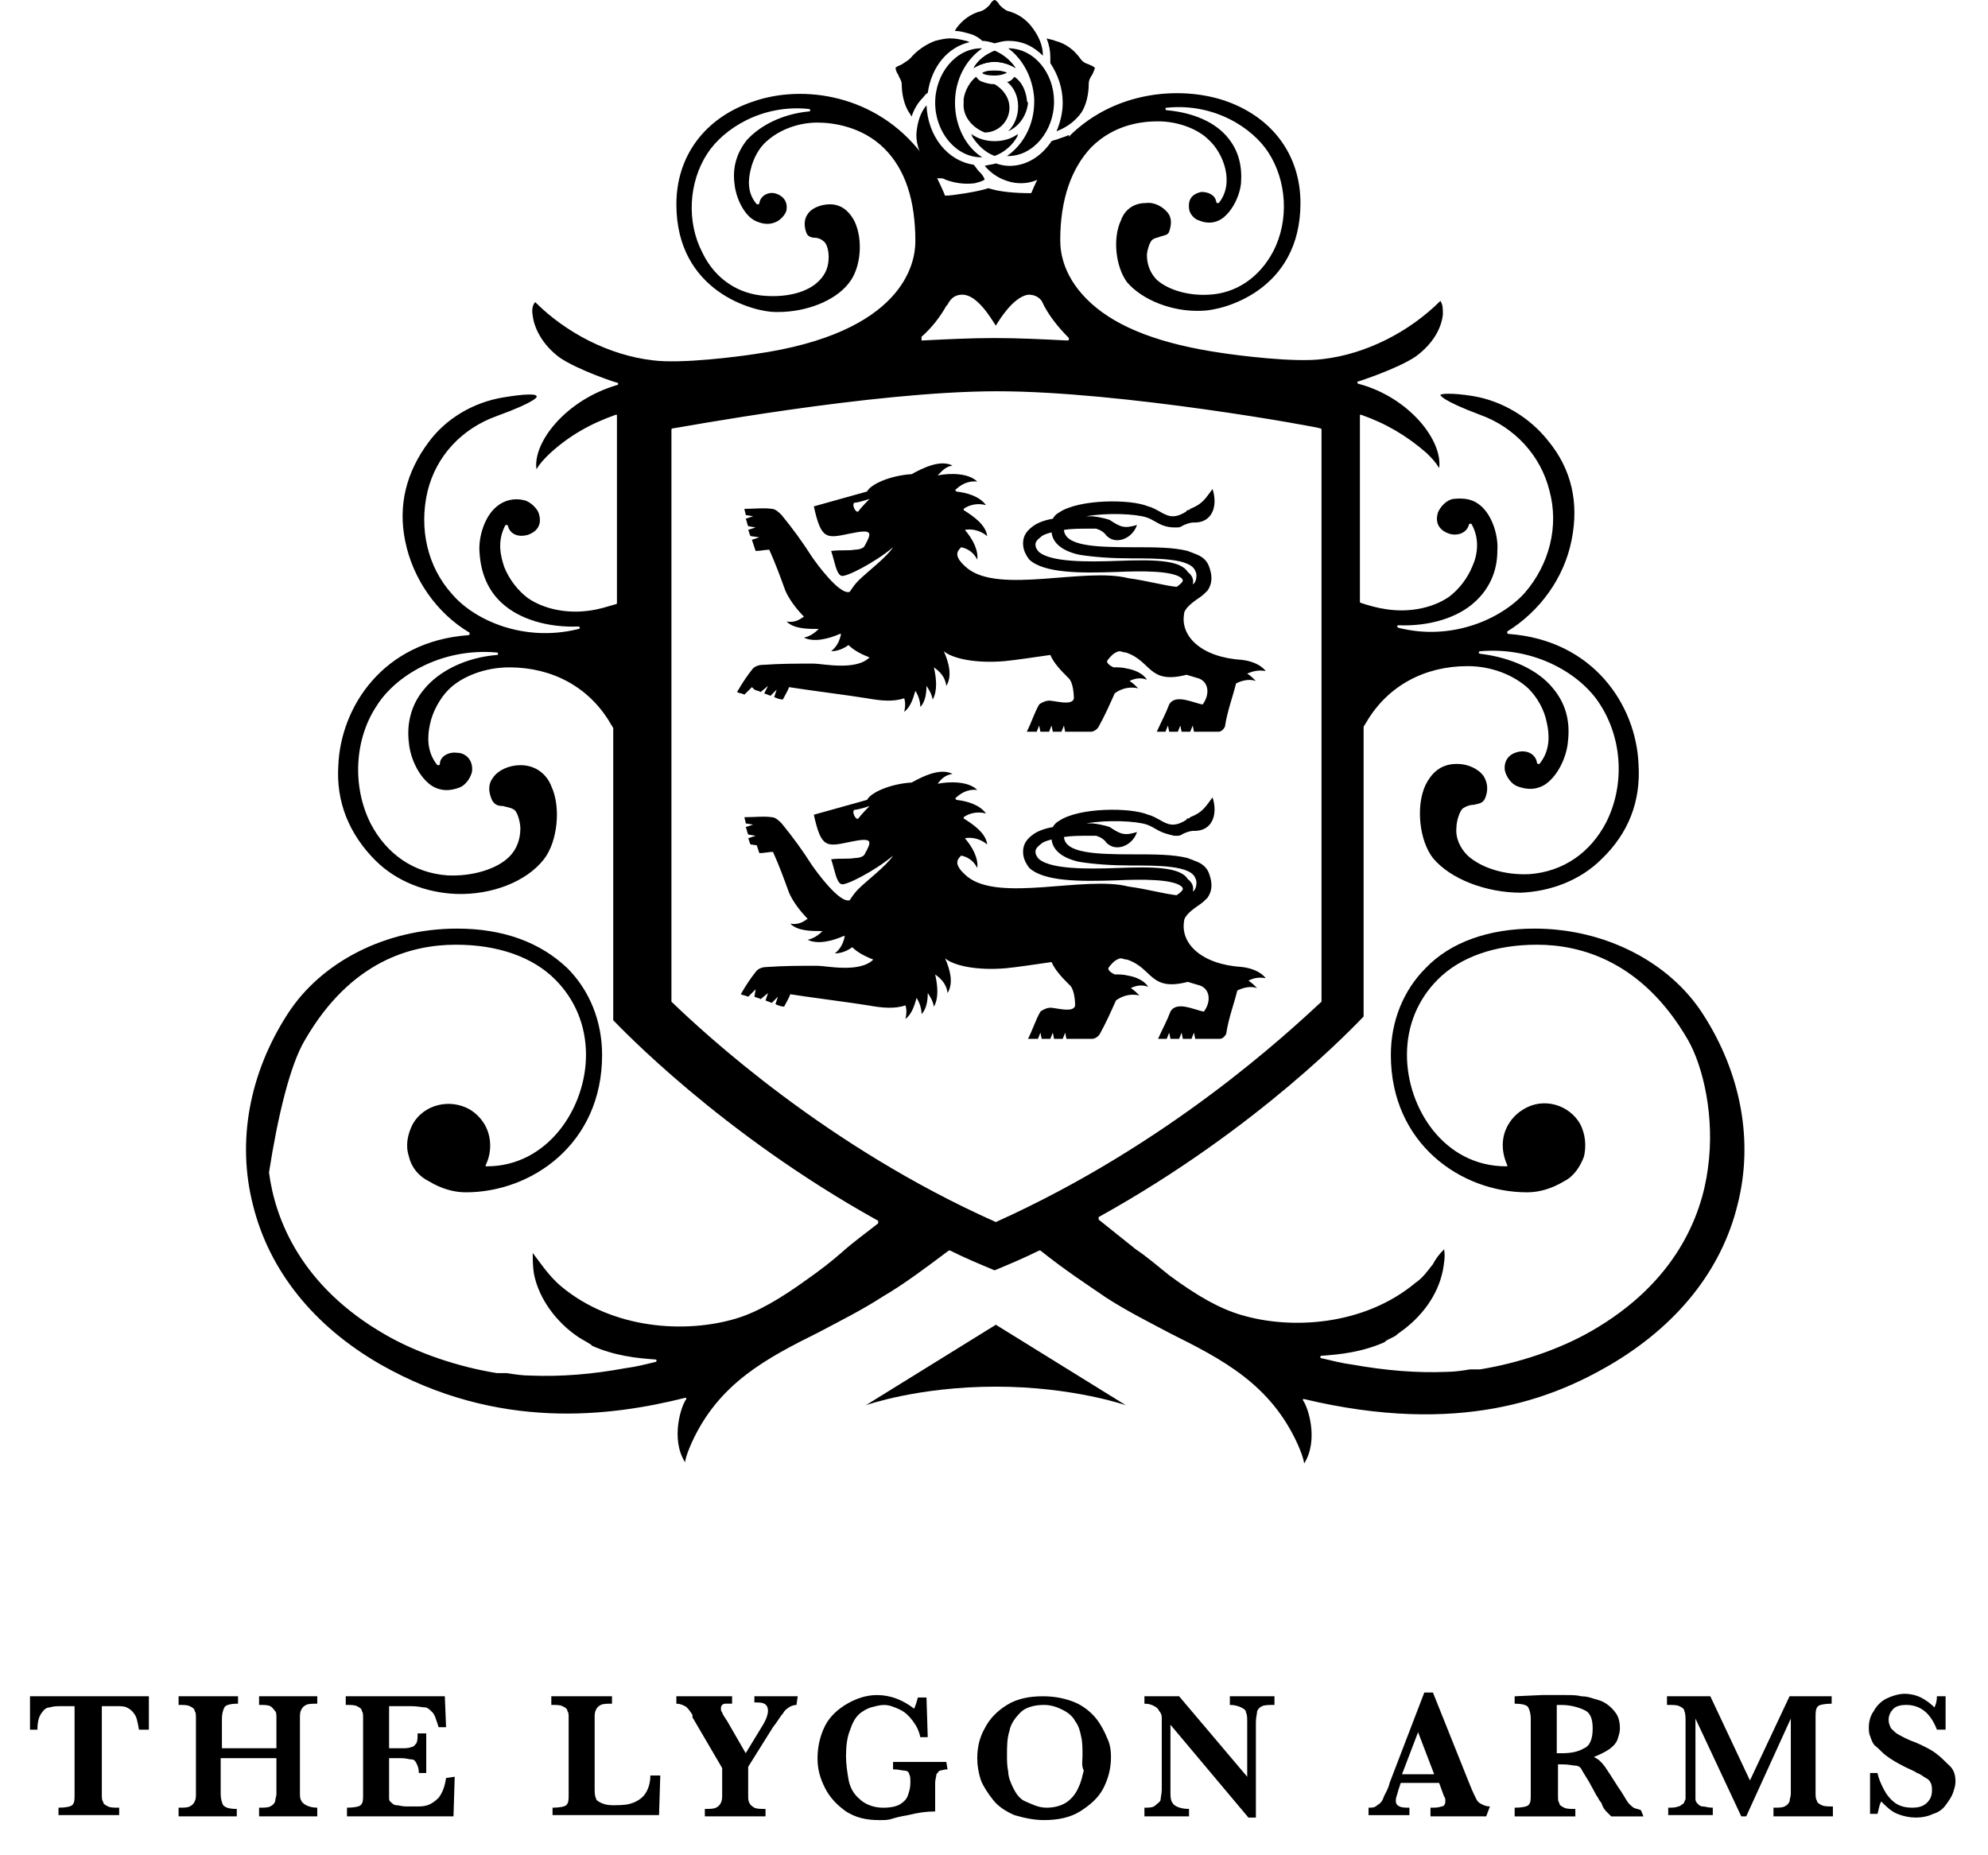 <svg width="90" height="84" viewBox="0 0 90 84" fill="none" xmlns="http://www.w3.org/2000/svg">
<path d="M38.861 23.151C38.749 23.263 38.525 22.815 38.693 22.759C38.861 22.759 39.365 22.59 39.365 22.59C39.365 22.59 38.973 22.983 38.861 23.151ZM50.633 25.393C49.175 25.449 47.606 25.449 47.045 25.001C46.933 24.889 46.877 24.777 46.877 24.665C46.877 24.608 46.877 24.496 47.101 24.328C47.214 24.216 47.382 24.16 47.606 24.104C47.662 24.608 48.11 24.945 48.839 25.113C49.512 25.225 50.353 25.281 51.194 25.281C52.427 25.281 53.884 25.281 54.109 25.842C54.165 25.954 54.165 26.01 54.165 26.066C54.165 26.234 54.109 26.402 53.996 26.458C54.053 26.29 53.996 26.066 53.772 25.898C53.436 25.337 52.147 25.337 50.633 25.393ZM57.304 30.383C57.08 30.102 56.687 29.934 56.239 29.878C54.389 29.766 53.436 28.813 53.604 27.804C53.604 27.58 53.94 27.299 54.277 27.075C54.445 26.963 54.557 26.851 54.669 26.739C54.893 26.402 54.893 26.066 54.725 25.618C54.613 25.337 54.389 25.169 54.053 25.057C53.94 25.001 53.884 25.001 53.772 24.945C53.099 24.777 52.259 24.777 51.306 24.777C49.568 24.777 48.222 24.721 48.166 23.992C48.503 23.936 48.895 23.936 49.288 23.936C49.344 23.936 49.4 23.936 49.4 23.936C49.456 23.936 49.512 23.936 49.624 23.936C49.792 23.992 49.904 24.048 50.016 24.16C50.409 24.721 51.25 24.44 51.474 23.768C50.913 23.936 50.745 23.88 50.241 23.543C50.241 23.543 49.96 23.431 49.456 23.375C49.344 23.375 49.288 23.375 49.175 23.375C50.129 23.207 51.418 23.263 51.922 23.431C52.09 23.487 52.259 23.599 52.371 23.656C52.651 23.824 52.931 23.88 53.156 23.88C53.212 23.88 53.212 23.88 53.268 23.88H53.324C53.436 23.88 53.492 23.824 53.604 23.768C53.884 23.656 53.94 23.656 54.165 23.656C54.949 23.599 55.118 22.815 54.893 22.142C54.557 22.59 54.445 22.815 53.884 23.039C53.884 23.039 53.884 23.039 53.828 23.095C53.828 23.095 53.828 23.095 53.772 23.095C53.772 23.095 53.716 23.095 53.716 23.151C53.548 23.263 53.324 23.375 53.099 23.375C52.931 23.375 52.763 23.319 52.483 23.151C52.371 23.095 52.203 22.983 51.978 22.927C51.194 22.59 48.839 22.59 47.942 23.207C47.83 23.263 47.718 23.375 47.662 23.487C47.326 23.543 46.989 23.656 46.765 23.824C46.373 24.104 46.316 24.384 46.316 24.608C46.316 24.889 46.429 25.113 46.597 25.337C47.27 25.954 48.895 25.954 50.521 25.898C51.754 25.842 53.099 25.842 53.492 26.178C53.548 26.234 53.548 26.29 53.548 26.29C53.548 26.346 53.436 26.458 53.268 26.571C52.707 26.515 51.922 26.29 51.081 26.178C49.119 25.674 45.251 26.907 43.794 25.73C43.121 25.169 43.346 24.945 43.514 24.777C43.794 24.833 44.074 25.001 44.242 25.337C44.298 24.889 44.018 24.384 43.682 23.992C43.962 23.936 44.355 23.992 44.691 24.272C44.635 23.768 44.074 23.375 43.626 23.095V23.039C43.85 22.871 44.242 22.759 44.635 22.871C44.355 22.478 43.794 22.31 43.289 22.254C43.289 22.254 43.289 22.198 43.233 22.198C43.458 21.974 43.794 21.75 44.242 21.806C43.85 21.413 43.009 21.413 42.449 21.525C42.617 21.357 42.785 21.133 43.121 21.077C42.561 20.797 41.776 21.189 41.271 21.469C40.318 21.525 39.421 21.918 39.253 22.254C38.244 22.534 36.843 22.927 36.843 22.927C37.179 24.44 37.403 24.384 38.468 24.16C39.533 23.936 39.477 24.104 39.141 24.721C39.085 24.833 38.861 24.889 38.693 24.889C38.356 24.945 38.076 24.889 37.628 24.945C37.796 25.449 37.852 25.954 38.076 26.066C38.244 26.178 39.646 25.449 40.431 24.777C40.15 25.225 39.253 25.898 38.861 26.29C38.693 26.458 38.581 26.627 38.468 26.795C38.02 26.963 36.955 25.506 36.731 25.169C36.338 24.552 35.89 23.936 35.385 23.319C35.273 23.207 35.105 23.039 34.937 23.039C34.544 22.983 34.208 23.039 33.703 23.039C33.703 23.151 33.76 23.207 33.76 23.319L34.096 23.375L33.76 23.487C33.816 23.599 33.816 23.712 33.872 23.824L34.208 23.88L33.872 23.992C33.928 24.104 33.928 24.216 33.984 24.272L34.376 24.328L34.04 24.44C34.096 24.608 34.152 24.777 34.208 24.945C34.432 24.945 34.657 24.889 34.825 24.889C35.105 25.506 35.329 26.122 35.553 26.739C35.722 27.131 36.058 27.58 36.394 27.916C36.17 28.084 35.946 28.196 35.609 28.14C35.946 28.477 36.562 28.477 37.067 28.477C36.899 28.645 36.675 28.813 36.394 28.869C36.843 29.093 37.516 28.925 38.02 28.701H38.076C38.02 28.981 37.908 29.261 37.628 29.486C37.908 29.486 38.188 29.373 38.412 29.205C38.693 29.486 39.085 29.654 39.365 29.766C38.749 30.383 37.235 30.046 36.843 30.046C36.058 30.046 35.329 30.046 34.544 30.102C34.376 30.102 34.152 30.158 34.04 30.326C33.816 30.607 33.591 30.943 33.367 31.335C33.479 31.392 33.591 31.392 33.703 31.448L34.04 31.111L34.152 31.223C34.264 31.279 34.376 31.279 34.432 31.335L34.769 31.055L34.6 31.392C34.713 31.448 34.769 31.448 34.881 31.504L35.161 31.223L35.049 31.56C35.161 31.616 35.329 31.672 35.441 31.672C35.553 31.448 35.666 31.279 35.722 31.111C36.394 31.223 38.581 31.504 39.253 31.616C39.87 31.728 40.431 31.784 40.935 31.616C40.991 31.784 40.991 32.008 40.935 32.232C41.215 32.008 41.327 31.672 41.44 31.279C41.552 31.448 41.664 31.728 41.664 32.008C41.888 31.784 41.944 31.392 41.944 31.055C42.056 31.223 42.168 31.392 42.224 31.672C42.449 31.279 42.392 30.719 42.28 30.214C42.505 30.383 42.785 30.607 42.841 31.055C43.121 30.607 42.953 29.99 42.729 29.486C43.121 29.822 44.186 30.046 45.476 29.934C46.036 29.878 46.765 29.766 47.55 29.654C47.718 30.046 48.054 30.383 48.391 30.719C48.559 30.887 48.615 31.335 48.615 31.616C48.559 32.008 47.606 31.672 47.438 31.728C47.326 31.728 47.101 31.84 47.045 31.896C46.821 32.288 46.709 32.681 46.485 33.129C46.653 33.129 46.765 33.129 46.933 33.129L47.045 32.849L47.101 33.129C47.214 33.129 47.382 33.129 47.494 33.129L47.606 32.849L47.662 33.129C47.774 33.129 47.942 33.129 48.054 33.129L48.166 32.849L48.222 33.129C48.615 33.129 49.007 33.129 49.4 33.129C49.512 33.129 49.68 33.017 49.736 32.905C50.016 32.401 50.241 31.896 50.465 31.392C50.689 31.223 51.081 31.055 51.53 31.167C51.418 31.055 51.306 30.943 51.138 30.831C51.362 30.719 51.642 30.663 51.922 30.775C51.754 30.495 51.362 30.326 51.025 30.27C50.801 30.214 50.633 30.214 50.409 30.214C50.297 30.158 50.184 30.102 50.129 29.99C50.072 29.934 50.241 29.766 50.353 29.654C50.409 29.598 50.577 29.486 50.689 29.486C50.745 29.486 50.857 29.542 50.969 29.542C52.147 29.934 51.978 30.999 53.716 30.551C53.884 30.607 54.109 30.663 54.277 30.719C54.725 30.887 54.781 31.448 54.445 31.896C54.053 31.84 53.212 31.392 52.931 31.896C52.763 32.344 52.595 32.625 52.371 33.129C52.483 33.129 52.651 33.129 52.763 33.129L52.875 32.849L52.931 33.129C53.044 33.129 53.212 33.129 53.324 33.129L53.436 32.849L53.492 33.129C53.604 33.129 53.772 33.129 53.884 33.129L53.996 32.849L54.053 33.129C54.445 33.129 54.837 33.129 55.174 33.129C55.286 33.129 55.398 33.017 55.454 32.905C55.566 32.176 55.79 31.616 55.959 30.943C56.183 30.831 56.519 30.719 56.855 30.831C56.743 30.719 56.631 30.607 56.463 30.495C56.743 30.383 56.968 30.326 57.304 30.383Z" fill="black"/>
<path d="M38.862 37.056C38.749 37.168 38.525 36.72 38.693 36.663C38.862 36.663 39.366 36.495 39.366 36.495C39.366 36.495 38.974 36.888 38.862 37.056ZM50.634 39.298C49.176 39.354 47.607 39.354 47.046 38.906C46.934 38.794 46.878 38.682 46.878 38.569C46.878 38.513 46.878 38.401 47.102 38.233C47.214 38.121 47.382 38.065 47.607 38.009C47.663 38.513 48.111 38.85 48.84 39.018C49.513 39.13 50.353 39.186 51.194 39.186C52.428 39.186 53.885 39.186 54.109 39.747C54.165 39.859 54.165 39.915 54.165 39.971C54.165 40.139 54.109 40.307 53.997 40.363C54.053 40.195 53.997 39.971 53.773 39.803C53.437 39.242 52.147 39.242 50.634 39.298ZM57.305 44.287C57.08 44.007 56.688 43.839 56.239 43.783C54.39 43.671 53.437 42.718 53.605 41.709C53.605 41.484 53.941 41.204 54.278 40.98C54.446 40.868 54.558 40.756 54.67 40.644C54.894 40.307 54.894 39.971 54.726 39.523C54.614 39.242 54.39 39.074 54.053 38.962C53.941 38.906 53.885 38.906 53.773 38.85C53.1 38.682 52.259 38.682 51.306 38.682C49.569 38.682 48.223 38.626 48.167 37.897C48.504 37.841 48.896 37.841 49.288 37.841C49.344 37.841 49.401 37.841 49.401 37.841C49.456 37.841 49.513 37.841 49.625 37.841C49.793 37.897 49.905 37.953 50.017 38.065C50.41 38.626 51.25 38.345 51.475 37.672C50.914 37.841 50.746 37.785 50.241 37.448C50.241 37.448 49.961 37.336 49.456 37.28C49.344 37.28 49.288 37.28 49.176 37.28C50.129 37.112 51.419 37.168 51.923 37.336C52.091 37.392 52.259 37.504 52.371 37.56C52.652 37.729 52.932 37.785 53.156 37.841C53.212 37.841 53.212 37.841 53.269 37.841H53.325C53.437 37.841 53.493 37.785 53.605 37.729C53.885 37.617 53.941 37.617 54.165 37.617C54.95 37.56 55.118 36.776 54.894 36.103C54.558 36.551 54.446 36.776 53.885 37C53.885 37 53.885 37 53.829 37.056C53.829 37.056 53.829 37.056 53.773 37.056C53.773 37.056 53.717 37.056 53.717 37.112C53.549 37.224 53.325 37.336 53.1 37.336C52.932 37.336 52.764 37.28 52.484 37.112C52.371 37.056 52.203 36.944 51.979 36.888C51.194 36.551 48.84 36.551 47.943 37.168C47.831 37.224 47.719 37.336 47.663 37.448C47.326 37.504 46.99 37.617 46.766 37.785C46.373 38.065 46.317 38.345 46.317 38.569C46.317 38.85 46.429 39.074 46.598 39.298C47.27 39.915 48.896 39.915 50.522 39.859C51.755 39.803 53.1 39.803 53.493 40.139C53.549 40.195 53.549 40.251 53.549 40.251C53.549 40.307 53.437 40.419 53.269 40.532C52.708 40.475 51.923 40.251 51.082 40.139C49.12 39.635 45.252 40.868 43.795 39.691C43.122 39.13 43.346 38.906 43.514 38.738C43.795 38.794 44.075 38.962 44.243 39.298C44.299 38.85 44.019 38.345 43.683 37.953C43.963 37.897 44.355 37.953 44.692 38.233C44.636 37.729 44.075 37.336 43.627 37.056V37C43.851 36.832 44.243 36.72 44.636 36.832C44.355 36.439 43.795 36.271 43.29 36.215C43.29 36.215 43.29 36.159 43.234 36.159C43.458 35.935 43.795 35.711 44.243 35.767C43.851 35.374 43.01 35.374 42.449 35.486C42.617 35.262 42.786 35.094 43.122 35.038C42.561 34.758 41.777 35.15 41.272 35.43C40.319 35.486 39.422 35.879 39.254 36.215C38.245 36.495 36.843 36.888 36.843 36.888C37.18 38.401 37.404 38.345 38.469 38.121C39.534 37.897 39.478 38.065 39.142 38.682C39.086 38.794 38.862 38.85 38.693 38.85C38.357 38.906 38.077 38.85 37.628 38.906C37.797 39.41 37.853 39.915 38.077 40.027C38.245 40.139 39.646 39.41 40.431 38.738C40.151 39.186 39.254 39.859 38.862 40.251C38.693 40.419 38.581 40.587 38.469 40.756C38.021 40.924 36.956 39.466 36.731 39.13C36.339 38.513 35.891 37.897 35.386 37.28C35.274 37.168 35.106 37 34.938 37C34.545 36.944 34.209 37 33.704 37C33.704 37.112 33.76 37.168 33.76 37.28L34.097 37.336L33.76 37.448C33.816 37.56 33.816 37.672 33.873 37.785L34.209 37.841L33.873 37.953C33.928 38.065 33.928 38.177 33.985 38.233L34.377 38.289L34.209 38.121C34.265 38.289 34.321 38.457 34.377 38.626C34.601 38.626 34.825 38.569 34.994 38.569C35.274 39.186 35.498 39.803 35.722 40.419C35.891 40.812 36.227 41.26 36.563 41.597C36.339 41.765 36.115 41.877 35.778 41.821C36.115 42.157 36.731 42.157 37.236 42.157C37.068 42.325 36.843 42.493 36.563 42.55C37.012 42.774 37.684 42.606 38.189 42.381H38.245C38.189 42.662 38.077 42.942 37.797 43.166C38.077 43.166 38.357 43.054 38.581 42.886C38.862 43.166 39.254 43.334 39.534 43.447C38.918 44.063 37.404 43.727 37.012 43.727C36.227 43.727 35.498 43.727 34.713 43.783C34.545 43.783 34.321 43.839 34.209 44.007C33.985 44.287 33.76 44.624 33.536 45.016C33.648 45.072 33.76 45.072 33.873 45.128L34.209 44.792L34.153 45.128C34.265 45.184 34.377 45.184 34.433 45.24L34.769 44.96L34.657 45.296C34.769 45.352 34.825 45.352 34.938 45.408L35.218 45.128L35.106 45.465C35.218 45.521 35.386 45.577 35.498 45.577C35.61 45.352 35.722 45.184 35.778 45.016C36.451 45.128 38.637 45.408 39.31 45.521C39.927 45.633 40.487 45.689 40.992 45.521C41.048 45.689 41.048 45.913 40.992 46.137C41.272 45.913 41.384 45.577 41.496 45.184C41.608 45.352 41.721 45.633 41.721 45.913C41.945 45.689 42.001 45.296 42.001 44.96C42.113 45.128 42.225 45.296 42.281 45.577C42.505 45.184 42.449 44.624 42.337 44.119C42.561 44.287 42.842 44.512 42.898 44.96C43.178 44.512 43.01 43.895 42.786 43.39C43.178 43.727 44.243 43.951 45.532 43.839C46.093 43.783 46.822 43.671 47.607 43.559C47.775 43.951 48.111 44.287 48.447 44.624C48.616 44.792 48.672 45.24 48.672 45.521C48.616 45.913 47.663 45.577 47.495 45.633C47.382 45.633 47.158 45.745 47.102 45.801C46.878 46.193 46.766 46.586 46.541 47.034C46.71 47.034 46.822 47.034 46.99 47.034L47.102 46.754L47.158 47.034C47.27 47.034 47.438 47.034 47.551 47.034L47.663 46.754L47.719 47.034C47.831 47.034 47.999 47.034 48.111 47.034L48.223 46.754L48.279 47.034C48.672 47.034 49.064 47.034 49.456 47.034C49.569 47.034 49.737 46.922 49.793 46.81C50.073 46.305 50.297 45.801 50.522 45.296C50.746 45.128 51.138 44.96 51.587 45.072C51.475 44.96 51.362 44.848 51.194 44.736C51.419 44.624 51.699 44.568 51.979 44.68C51.811 44.4 51.419 44.231 51.082 44.175C50.858 44.119 50.69 44.119 50.466 44.119C50.353 44.063 50.241 44.007 50.185 43.895C50.129 43.839 50.297 43.671 50.41 43.559C50.466 43.503 50.634 43.39 50.746 43.39C50.802 43.39 50.914 43.447 51.026 43.447C52.203 43.839 52.035 44.904 53.773 44.456C53.941 44.512 54.165 44.568 54.334 44.624C54.782 44.792 54.838 45.352 54.502 45.801C54.109 45.745 53.269 45.296 52.988 45.801C52.82 46.249 52.652 46.53 52.428 47.034C52.54 47.034 52.708 47.034 52.82 47.034L52.932 46.754L52.988 47.034C53.1 47.034 53.269 47.034 53.381 47.034L53.493 46.754L53.549 47.034C53.661 47.034 53.829 47.034 53.941 47.034L54.053 46.754L54.109 47.034C54.502 47.034 54.894 47.034 55.23 47.034C55.343 47.034 55.455 46.922 55.511 46.81C55.623 46.081 55.847 45.521 56.015 44.848C56.239 44.736 56.576 44.624 56.912 44.736C56.8 44.624 56.688 44.512 56.52 44.4C56.744 44.287 56.968 44.231 57.305 44.287Z" fill="black"/>
<path d="M45.083 59.98L39.197 63.624C39.197 63.624 41.552 62.783 45.083 62.783C48.559 62.783 50.969 63.624 50.969 63.624L45.083 59.98Z" fill="black"/>
<path d="M45.084 55.33C45.028 55.33 45.028 55.33 45.084 55.33C37.404 51.91 31.91 46.809 30.397 45.352C30.397 45.352 30.397 45.352 30.397 45.295V19.453C30.397 19.453 30.397 19.397 30.453 19.397C30.565 19.397 39.478 17.715 45.14 17.715C50.802 17.715 59.715 19.341 59.771 19.397C59.771 19.397 59.827 19.397 59.827 19.453V45.295C59.827 45.295 59.827 45.295 59.827 45.352C58.313 46.753 52.932 51.798 45.084 55.33ZM41.72 15.248C42.169 14.856 42.561 14.351 42.842 13.847L42.898 13.791C43.066 13.455 43.29 13.342 43.57 13.342C44.243 13.342 44.86 14.408 45.084 14.744C45.252 14.464 45.869 13.455 46.541 13.342C46.766 13.342 46.99 13.399 47.158 13.623C47.438 14.239 47.887 14.8 48.391 15.305V15.361C48.391 15.361 48.391 15.417 48.335 15.417C47.214 15.361 46.093 15.305 45.028 15.305C43.963 15.305 42.842 15.361 41.72 15.417C41.72 15.305 41.72 15.305 41.72 15.248C41.664 15.248 41.664 15.248 41.72 15.248ZM78.662 54.545C79.391 51.686 78.831 48.603 77.093 45.912C75.579 43.558 72.664 42.044 69.469 42.044C67.395 42.044 65.657 42.661 64.536 43.838C63.527 44.847 62.966 46.248 62.966 47.762C62.966 51.798 66.162 53.984 69.133 53.984C69.693 53.984 70.254 53.816 70.814 53.48C71.263 53.256 71.543 52.807 71.711 52.359C71.823 51.854 71.767 51.35 71.543 50.901C71.039 50.004 69.861 49.668 68.965 50.228C68.684 50.397 68.46 50.621 68.292 50.901C67.955 51.462 67.955 52.134 68.236 52.751V52.807C68.236 52.807 68.236 52.807 68.18 52.807C65.377 52.807 63.695 50.172 63.695 47.762C63.695 46.416 64.2 45.239 65.097 44.342C66.106 43.333 67.675 42.773 69.581 42.773C71.543 42.773 74.346 43.502 76.42 47.089C77.093 48.267 77.653 50.565 77.317 52.919C77.037 55.049 75.86 58.077 72.048 60.263C70.59 61.104 68.74 61.72 67.002 62.001C66.946 62.001 66.834 62.001 66.778 62.001C66.722 62.001 66.666 62.001 66.61 62.001H66.554C66.218 62.057 65.825 62.113 65.489 62.113C64.144 62.169 62.742 62.057 61.172 61.776C60.724 61.72 60.332 61.608 59.827 61.496C59.827 61.496 59.771 61.496 59.771 61.44C59.771 61.44 59.771 61.384 59.827 61.384C60.668 61.328 61.677 61.216 62.686 60.767L62.742 60.711C62.91 60.599 63.135 60.543 63.303 60.375C64.368 59.646 65.097 58.637 65.321 57.516C65.377 57.18 65.433 56.899 65.377 56.563C65.153 56.787 64.984 57.011 64.872 57.236C64.648 57.516 64.424 57.852 64.087 58.077C61.733 60.039 58.426 60.207 56.183 59.534C55.23 59.254 54.221 58.693 52.932 57.74C52.371 57.292 51.923 56.899 51.418 56.563C50.858 56.114 50.297 55.666 49.737 55.218C49.737 55.218 49.737 55.218 49.737 55.162V55.105C57.024 51.069 61.453 46.304 61.733 46.024V32.907C61.789 32.794 61.845 32.739 61.901 32.626C62.854 31.057 64.48 30.16 66.442 30.16C67.507 30.16 68.516 30.552 69.189 31.169C69.581 31.561 69.917 32.122 70.03 32.739C70.142 33.243 70.198 33.972 69.693 34.588H69.637C69.637 34.588 69.581 34.588 69.581 34.532C69.525 34.14 69.133 33.972 68.796 34.028C68.46 34.084 68.067 34.308 68.124 34.869C68.18 35.149 68.404 35.485 68.684 35.597C69.133 35.766 69.525 35.766 69.917 35.541C70.534 35.149 70.927 34.252 70.983 33.579C71.095 32.626 70.87 31.841 70.31 31.169C69.637 30.328 68.404 29.767 67.002 29.599C67.002 29.599 66.946 29.599 66.946 29.543C66.946 29.543 66.946 29.487 67.002 29.487C69.525 29.263 71.599 30.552 72.44 31.898C73.449 33.467 73.561 35.541 72.72 37.223C71.992 38.624 70.758 39.465 69.245 39.578C68.124 39.634 67.058 39.297 66.442 38.737C66.106 38.4 65.881 37.952 65.937 37.447C65.937 37.223 66.049 36.775 66.218 36.606C66.386 36.494 66.554 36.438 66.722 36.438C66.946 36.382 67.115 36.382 67.227 36.158C67.395 35.766 67.339 35.429 67.171 35.149C66.946 34.813 66.442 34.588 65.993 34.588H65.937C65.153 34.588 64.76 35.093 64.536 35.541C64.087 36.494 64.256 38.064 64.872 38.849C65.657 39.802 67.283 40.418 68.852 40.418C70.198 40.362 71.543 39.858 72.496 38.905C73.729 37.728 74.29 36.27 74.178 34.588C74.066 31.954 72.16 28.983 68.292 28.702C68.292 28.702 68.236 28.702 68.236 28.646V28.59C69.693 27.693 70.814 26.18 71.151 24.442C71.487 22.76 71.151 21.247 70.086 19.957C69.245 18.892 68.011 18.163 66.722 17.939C65.713 17.771 65.209 17.827 65.209 17.883C65.209 17.883 65.209 18.107 67.002 18.78C68.572 19.341 69.749 20.63 70.142 22.2C70.59 23.825 70.142 25.563 69.02 26.852C67.955 28.03 65.713 29.039 63.303 28.422L63.247 28.366C63.247 28.366 63.247 28.31 63.303 28.31C64.704 28.366 65.993 27.974 66.778 27.245C67.395 26.684 67.787 25.899 67.787 24.946C67.843 24.274 67.563 23.321 67.002 22.872C66.666 22.592 66.274 22.536 65.769 22.592C65.489 22.648 65.209 22.928 65.097 23.209C64.928 23.769 65.265 24.049 65.601 24.162C65.937 24.274 66.386 24.162 66.498 23.769C66.498 23.769 66.498 23.713 66.554 23.713H66.61C67.002 24.386 66.89 25.115 66.666 25.619C66.442 26.18 66.049 26.684 65.601 27.021C64.872 27.525 63.807 27.749 62.742 27.581C62.35 27.525 61.957 27.413 61.621 27.301C61.621 27.301 61.565 27.301 61.565 27.245V18.836V18.78H61.621C62.742 19.172 63.695 19.733 64.592 20.518C64.816 20.742 64.984 20.91 65.153 21.191C65.321 19.957 63.807 17.995 61.509 17.379C61.509 17.379 61.453 17.379 61.453 17.323C61.453 17.267 61.453 17.267 61.509 17.267C61.509 17.267 63.247 16.706 64.087 16.145C64.928 15.529 65.265 14.8 65.321 14.239C65.321 13.959 65.321 13.791 65.209 13.623C63.807 15.024 61.845 16.033 59.883 16.258C58.594 16.426 56.015 16.089 55.286 15.977C52.596 15.585 50.634 14.856 49.4 13.735C48.167 12.614 47.999 11.493 47.999 10.876C47.999 9.026 48.503 7.625 49.4 6.672C50.465 5.606 51.755 5.494 52.427 5.494C53.324 5.494 54.221 5.831 54.726 6.335C55.398 6.952 55.903 8.297 55.174 9.194H55.118C55.118 9.194 55.062 9.194 55.062 9.138C55.006 8.802 54.67 8.69 54.389 8.69C54.109 8.746 53.773 8.914 53.829 9.418C53.829 9.643 54.053 9.923 54.277 9.979C54.67 10.147 55.006 10.091 55.286 9.923C55.791 9.587 56.127 8.858 56.183 8.297C56.239 7.512 56.071 6.84 55.623 6.279C55.062 5.55 54.053 5.102 52.82 4.99C52.82 4.99 52.764 4.99 52.764 4.934C52.764 4.878 52.764 4.878 52.82 4.878C54.95 4.654 56.688 5.775 57.417 6.896C58.257 8.185 58.37 9.979 57.641 11.38C57.024 12.558 55.959 13.286 54.726 13.342C53.773 13.399 52.876 13.118 52.371 12.67C52.091 12.389 51.923 11.997 51.923 11.549C51.923 11.38 52.035 10.988 52.147 10.876C52.259 10.764 52.427 10.764 52.539 10.708C52.708 10.652 52.876 10.652 52.932 10.483C53.044 10.147 53.044 9.867 52.876 9.643C52.652 9.362 52.259 9.138 51.867 9.194C51.194 9.194 50.858 9.643 50.746 9.979C50.353 10.82 50.522 12.109 51.026 12.782C51.699 13.567 53.044 14.127 54.389 14.071C55.342 14.071 58.874 13.174 58.874 9.194C58.874 7.008 57.585 5.27 55.398 4.541C53.156 3.813 49.793 4.205 47.775 6.896C47.326 7.4 46.99 8.017 46.709 8.69C46.709 8.69 46.709 8.746 46.654 8.746C45.981 8.746 45.252 8.69 44.748 8.521C44.243 8.69 43.066 8.858 42.842 8.858H42.785C42.505 8.185 42.169 7.512 41.72 6.952C39.646 4.261 36.339 3.813 34.096 4.597C31.91 5.326 30.621 7.064 30.621 9.25C30.621 13.23 34.153 14.127 35.106 14.127C35.162 14.127 35.162 14.127 35.218 14.127C36.507 14.127 37.796 13.623 38.413 12.838C38.974 12.165 39.086 10.876 38.693 10.035C38.525 9.699 38.189 9.25 37.572 9.25C37.18 9.25 36.731 9.418 36.563 9.699C36.395 9.923 36.395 10.259 36.507 10.54C36.563 10.708 36.731 10.764 36.899 10.764C37.011 10.764 37.18 10.82 37.292 10.932C37.46 11.044 37.516 11.437 37.516 11.605C37.516 12.053 37.404 12.389 37.068 12.726C36.563 13.23 35.666 13.455 34.713 13.399C33.424 13.342 32.359 12.614 31.798 11.437C31.069 10.035 31.181 8.241 32.022 6.952C32.751 5.831 34.489 4.71 36.619 4.934C36.619 4.934 36.675 4.934 36.675 4.99C36.675 5.046 36.675 5.046 36.619 5.046C35.442 5.158 34.433 5.663 33.816 6.335C33.368 6.896 33.144 7.569 33.256 8.353C33.312 8.914 33.648 9.699 34.153 9.979C34.489 10.147 34.825 10.203 35.162 10.035C35.386 9.923 35.61 9.643 35.61 9.474C35.666 9.026 35.33 8.802 35.05 8.746C34.769 8.69 34.433 8.858 34.377 9.194C34.377 9.194 34.377 9.25 34.321 9.25C34.265 9.25 34.265 9.25 34.265 9.25C33.816 8.746 33.872 8.129 33.984 7.681C34.096 7.176 34.377 6.672 34.713 6.391C35.274 5.887 36.115 5.55 37.011 5.55C37.684 5.55 39.03 5.719 40.039 6.728C40.992 7.681 41.44 9.082 41.44 10.932C41.44 11.885 40.936 15.08 34.153 16.033C33.424 16.145 30.845 16.482 29.556 16.314C27.594 16.089 25.632 15.08 24.23 13.679C24.118 13.791 24.062 14.015 24.118 14.296C24.174 14.8 24.511 15.585 25.352 16.201C26.192 16.762 27.874 17.323 27.93 17.323C27.93 17.323 27.986 17.323 27.986 17.379C27.986 17.379 27.986 17.435 27.93 17.435C25.632 18.107 24.118 20.013 24.286 21.247C24.455 20.966 24.623 20.798 24.847 20.574C25.744 19.733 26.753 19.172 27.874 18.78H27.93C27.93 18.78 27.93 18.78 27.93 18.836V27.301C27.93 27.301 27.93 27.357 27.874 27.357C27.482 27.469 27.145 27.581 26.753 27.637C25.688 27.805 24.623 27.581 23.894 27.077C23.446 26.74 23.053 26.236 22.829 25.675C22.661 25.171 22.493 24.498 22.885 23.769H22.941C22.941 23.769 22.997 23.769 22.997 23.825C23.109 24.218 23.502 24.33 23.894 24.218C24.23 24.106 24.567 23.825 24.398 23.265C24.343 23.041 24.006 22.704 23.726 22.648C23.277 22.536 22.829 22.648 22.493 22.928C21.932 23.377 21.652 24.33 21.708 25.003C21.764 25.956 22.1 26.74 22.717 27.301C23.502 28.03 24.791 28.422 26.192 28.366C26.192 28.366 26.248 28.366 26.248 28.422C26.248 28.422 26.248 28.478 26.192 28.478C23.726 29.095 21.483 28.086 20.474 26.908C19.353 25.675 18.961 23.937 19.353 22.256C19.746 20.63 20.923 19.397 22.493 18.836C24.343 18.163 24.343 17.939 24.286 17.939C24.286 17.827 23.782 17.827 22.773 17.995C21.427 18.22 20.194 18.948 19.409 20.013C18.4 21.359 18.008 22.872 18.344 24.498C18.681 26.18 19.746 27.749 21.259 28.646V28.702C21.259 28.702 21.259 28.758 21.203 28.758C17.335 29.039 15.429 32.01 15.317 34.644C15.205 36.326 15.822 37.784 16.999 38.961C17.952 39.914 19.297 40.418 20.643 40.474C22.268 40.531 23.838 39.914 24.623 38.905C25.239 38.12 25.408 36.55 24.959 35.597C24.791 35.149 24.343 34.644 23.558 34.644C23.053 34.644 22.549 34.869 22.324 35.205C22.1 35.485 22.1 35.822 22.268 36.214C22.381 36.438 22.549 36.494 22.773 36.494C22.941 36.55 23.109 36.55 23.277 36.663C23.446 36.775 23.558 37.279 23.558 37.503C23.558 38.008 23.39 38.456 23.053 38.793C22.493 39.353 21.371 39.69 20.25 39.634C18.737 39.521 17.503 38.681 16.775 37.279C15.934 35.597 16.046 33.467 17.055 31.954C17.896 30.608 19.97 29.319 22.493 29.543C22.493 29.543 22.549 29.543 22.549 29.599C22.549 29.599 22.549 29.655 22.493 29.655C21.091 29.767 19.858 30.384 19.185 31.225C18.625 31.898 18.4 32.739 18.512 33.635C18.569 34.308 18.961 35.205 19.578 35.597C19.97 35.822 20.362 35.822 20.811 35.654C21.091 35.541 21.315 35.205 21.371 34.925C21.427 34.364 21.035 34.084 20.699 34.084C20.306 34.028 19.914 34.252 19.914 34.588C19.914 34.588 19.914 34.644 19.858 34.644H19.802C19.297 34.028 19.353 33.299 19.465 32.794C19.578 32.234 19.914 31.617 20.306 31.225C20.923 30.608 21.988 30.216 23.053 30.216C25.015 30.216 26.641 31.113 27.594 32.682C27.65 32.794 27.706 32.851 27.762 32.963V46.192C28.042 46.473 32.583 51.294 39.758 55.274C39.758 55.274 39.758 55.274 39.758 55.33V55.386C39.198 55.834 38.637 56.227 38.077 56.731C37.628 57.124 37.124 57.516 36.563 57.908C35.33 58.805 34.265 59.422 33.312 59.702C31.069 60.375 27.762 60.207 25.408 58.245C25.071 57.964 24.847 57.684 24.623 57.404C24.455 57.18 24.286 56.955 24.118 56.731C24.118 57.011 24.118 57.348 24.174 57.684C24.398 58.805 25.183 59.87 26.192 60.543C26.361 60.655 26.585 60.767 26.753 60.879L26.809 60.935C27.818 61.384 28.827 61.496 29.668 61.552C29.668 61.552 29.724 61.552 29.724 61.608C29.724 61.608 29.724 61.664 29.668 61.664C29.22 61.776 28.771 61.889 28.323 61.944C26.809 62.225 25.408 62.337 24.006 62.281C23.67 62.281 23.277 62.225 22.941 62.169H22.885C22.829 62.169 22.773 62.169 22.717 62.169C22.661 62.169 22.549 62.169 22.493 62.169C20.755 61.889 18.905 61.272 17.447 60.431C13.636 58.245 12.458 55.218 12.178 53.087C12.57 50.565 13.131 48.21 13.804 47.089C15.878 43.502 18.625 42.773 20.643 42.773C22.549 42.773 24.118 43.333 25.127 44.342C26.024 45.239 26.529 46.416 26.529 47.762C26.529 50.172 24.791 52.807 22.044 52.807H21.988V52.751C22.268 52.191 22.268 51.462 21.932 50.901C21.764 50.621 21.54 50.397 21.259 50.228C20.362 49.724 19.185 50.004 18.681 50.901C18.456 51.35 18.344 51.854 18.512 52.359C18.625 52.863 18.961 53.256 19.409 53.48C19.97 53.816 20.531 53.984 21.091 53.984C24.062 53.984 27.258 51.798 27.258 47.762C27.258 46.248 26.697 44.847 25.688 43.838C24.455 42.661 22.773 42.044 20.699 42.044C17.447 42.044 14.532 43.558 13.019 45.912C11.281 48.603 10.72 51.686 11.449 54.545C12.178 57.516 14.196 60.039 17.223 61.776C22.549 64.803 27.65 64.131 31.013 63.29H31.069V63.346C30.845 63.626 30.341 65.14 31.013 66.205C31.069 65.869 31.181 65.644 31.294 65.364C32.527 62.617 34.713 61.496 37.068 60.319C38.021 59.814 39.03 59.31 39.983 58.693C40.936 58.133 41.833 57.46 42.954 56.619H43.01C43.682 56.955 44.355 57.236 45.028 57.516C45.7 57.236 46.373 56.955 47.046 56.619H47.102C48.223 57.516 49.176 58.133 50.073 58.749C51.026 59.366 52.035 59.87 52.988 60.375C55.342 61.552 57.529 62.673 58.762 65.42C58.874 65.7 58.986 65.925 59.042 66.261C59.715 65.196 59.21 63.682 58.986 63.402V63.346H59.042C66.106 65.028 70.31 63.29 72.832 61.832C75.916 60.039 77.934 57.516 78.662 54.545Z" fill="black"/>
<path d="M41.16 5.102C41.216 5.158 41.216 5.214 41.272 5.27C41.384 4.934 41.552 4.653 41.776 4.429C41.832 4.373 41.888 4.261 42.001 4.205C42.169 3.028 42.897 2.131 43.906 1.906C43.85 1.906 43.794 1.85 43.738 1.85C43.514 1.794 43.29 1.738 43.01 1.738C42.785 1.738 42.561 1.794 42.337 1.85C41.888 2.019 41.496 2.299 41.216 2.635C41.103 2.747 40.991 2.803 40.823 2.915C40.711 2.972 40.543 3.028 40.543 3.084C40.543 3.14 40.599 3.308 40.655 3.364C40.711 3.532 40.823 3.644 40.823 3.812C40.823 4.261 40.935 4.765 41.16 5.102Z" fill="black"/>
<path d="M47.943 6.278C47.831 6.334 47.718 6.334 47.606 6.39C47.158 7.062 46.485 7.511 45.7 7.511C45.476 7.511 45.252 7.455 45.084 7.399C44.915 7.455 44.747 7.455 44.579 7.511C44.915 7.903 45.308 8.127 45.756 8.24C46.205 8.352 46.709 8.296 47.102 8.071C47.214 8.015 47.382 8.015 47.55 8.071C47.662 8.071 47.831 8.127 47.886 8.071C47.943 8.015 47.943 7.847 47.943 7.735C47.943 7.567 47.943 7.399 48.055 7.287C48.279 6.95 48.391 6.502 48.391 6.109C48.279 6.165 48.111 6.221 47.943 6.278Z" fill="black"/>
<path d="M49.568 3.084C49.568 3.028 49.4 2.972 49.288 2.915C49.12 2.859 49.008 2.803 48.895 2.635C48.615 2.243 48.223 1.963 47.774 1.85C47.662 1.794 47.55 1.794 47.382 1.738C47.494 2.019 47.55 2.299 47.55 2.579C47.55 2.691 47.55 2.803 47.55 2.859C47.886 3.364 48.111 3.981 48.111 4.653C48.111 5.102 47.998 5.55 47.83 5.943C48.279 5.774 48.671 5.494 48.952 5.102C49.176 4.765 49.288 4.261 49.288 3.812C49.288 3.644 49.344 3.532 49.456 3.364C49.512 3.252 49.568 3.084 49.568 3.084Z" fill="black"/>
<path d="M44.467 1.85C44.635 1.85 44.859 1.906 45.027 1.962C45.252 1.906 45.42 1.85 45.644 1.85C46.261 1.85 46.765 2.074 47.214 2.523C47.214 2.074 47.045 1.682 46.765 1.289C46.485 0.897 46.092 0.617 45.644 0.505C45.476 0.448 45.364 0.336 45.252 0.224C45.195 0.112 45.083 0 45.027 0C44.971 0 44.859 0.112 44.803 0.224C44.691 0.336 44.579 0.448 44.411 0.505C43.962 0.617 43.57 0.897 43.289 1.289C43.289 1.345 43.233 1.345 43.233 1.401C43.458 1.401 43.626 1.458 43.85 1.514C44.074 1.57 44.298 1.682 44.467 1.85Z" fill="black"/>
<path d="M43.234 4.654C43.234 3.589 43.738 2.692 44.467 2.188H44.411C43.29 2.188 42.337 3.309 42.337 4.654C42.337 5.999 43.29 7.121 44.411 7.121H44.467C43.738 6.672 43.234 5.719 43.234 4.654Z" fill="black"/>
<path d="M45.644 2.188C46.261 2.636 46.765 3.477 46.821 4.486V4.542V4.598C46.821 5.663 46.317 6.56 45.588 7.065H45.644C46.765 7.065 47.718 5.943 47.718 4.598C47.718 3.309 46.821 2.188 45.644 2.188Z" fill="black"/>
<path d="M46.093 6.055C45.813 6.279 45.42 6.391 45.028 6.391C44.636 6.391 44.243 6.279 43.963 6.055C44.243 6.503 44.58 6.84 45.028 7.008C45.476 6.84 45.869 6.503 46.093 6.055Z" fill="black"/>
<path d="M45.027 2.297C44.635 2.465 44.298 2.689 44.074 3.082C44.355 2.914 44.691 2.801 45.027 2.801C45.364 2.801 45.7 2.914 45.98 3.082C45.756 2.745 45.42 2.465 45.027 2.297Z" fill="black"/>
<path d="M45.644 7.121L45.588 7.177C45.644 7.121 45.644 7.121 45.644 7.121Z" fill="black"/>
<path d="M45.027 2.801C45.364 2.801 45.7 2.914 45.98 3.082C45.756 2.745 45.42 2.465 45.027 2.297C44.635 2.465 44.298 2.689 44.074 3.082C44.355 2.914 44.691 2.801 45.027 2.801Z" fill="black"/>
<path d="M45.028 6.446C44.636 6.446 44.243 6.334 43.963 6.109C44.243 6.558 44.58 6.894 45.028 7.062C45.476 6.894 45.869 6.558 46.093 6.109C45.813 6.278 45.42 6.446 45.028 6.446Z" fill="black"/>
<path d="M44.579 3.251C44.523 3.251 44.467 3.307 44.467 3.307C44.523 3.363 44.691 3.42 45.027 3.42C45.364 3.42 45.532 3.307 45.588 3.307C45.588 3.307 45.532 3.251 45.476 3.251C45.308 3.195 45.196 3.195 45.027 3.195C44.859 3.195 44.691 3.195 44.579 3.251Z" fill="black"/>
<path d="M44.579 5.999C45.196 5.999 45.7 5.495 45.7 4.878C45.7 4.43 45.42 4.037 45.027 3.813C44.803 3.813 44.635 3.757 44.467 3.701C44.298 3.645 44.242 3.533 44.186 3.477C43.906 3.701 43.682 4.093 43.626 4.486C43.626 4.542 43.626 4.598 43.626 4.654C43.57 5.27 44.018 5.775 44.579 5.999Z" fill="black"/>
<path d="M46.485 4.486C46.429 4.093 46.261 3.701 45.924 3.477C45.868 3.533 45.812 3.645 45.644 3.701H45.588C45.924 3.981 46.092 4.373 46.092 4.822C46.092 5.27 45.924 5.663 45.644 5.943C46.148 5.719 46.485 5.214 46.541 4.654C46.485 4.598 46.485 4.542 46.485 4.486Z" fill="black"/>
<path d="M44.299 7.737C44.243 7.681 44.187 7.569 44.075 7.456C42.898 7.288 42.001 6.167 41.945 4.766C41.664 5.102 41.552 5.494 41.496 5.943C41.44 6.391 41.608 6.896 41.833 7.288C41.889 7.4 41.945 7.569 41.945 7.737C41.945 7.849 41.945 8.017 42.001 8.073C42.057 8.129 42.225 8.073 42.337 8.073C42.393 8.073 42.505 8.073 42.561 8.073C42.617 8.073 42.73 8.073 42.785 8.129C43.234 8.297 43.682 8.353 44.131 8.297C44.299 8.241 44.411 8.241 44.579 8.129C44.523 7.961 44.411 7.849 44.299 7.737Z" fill="black"/>
<path d="M6.684 78.314H6.291C6.235 77.978 6.179 77.698 6.067 77.586C5.955 77.417 5.843 77.361 5.731 77.305C5.619 77.249 5.451 77.249 5.282 77.249H4.61V81.229C4.61 81.397 4.61 81.51 4.666 81.566C4.666 81.678 4.778 81.734 4.89 81.79C5.002 81.846 5.17 81.846 5.395 81.846V82.182H2.648V81.846C2.984 81.846 3.208 81.79 3.264 81.734C3.376 81.622 3.376 81.51 3.376 81.229V77.249H2.816C2.592 77.249 2.424 77.249 2.255 77.305C2.087 77.305 1.975 77.417 1.863 77.586C1.751 77.754 1.695 77.978 1.695 78.314H1.358V76.801H6.74V78.314H6.684Z" fill="black"/>
<path d="M14.363 82.238H11.729V81.846C11.953 81.846 12.121 81.846 12.233 81.79C12.345 81.734 12.401 81.678 12.457 81.566C12.457 81.454 12.514 81.341 12.514 81.229V79.604H9.991V81.229C9.991 81.454 10.047 81.622 10.103 81.734C10.215 81.846 10.383 81.902 10.72 81.902V82.238H8.085V81.846C8.309 81.846 8.477 81.846 8.589 81.79C8.702 81.734 8.758 81.678 8.814 81.566C8.87 81.454 8.87 81.341 8.87 81.229V77.81C8.87 77.642 8.87 77.529 8.814 77.474C8.814 77.361 8.702 77.305 8.589 77.249C8.477 77.193 8.309 77.193 8.085 77.193V76.801H10.776V77.137C10.439 77.137 10.215 77.193 10.159 77.305C10.103 77.417 10.047 77.586 10.047 77.81V79.155H12.514V77.81C12.514 77.642 12.514 77.529 12.457 77.474C12.401 77.417 12.345 77.305 12.233 77.249C12.121 77.193 11.953 77.193 11.729 77.193V76.801H14.363V77.137C14.139 77.137 13.971 77.137 13.859 77.193C13.747 77.249 13.691 77.305 13.635 77.417C13.579 77.529 13.579 77.642 13.579 77.754V81.173C13.579 81.285 13.579 81.454 13.635 81.51C13.635 81.566 13.747 81.678 13.859 81.734C13.971 81.79 14.139 81.846 14.363 81.846V82.238Z" fill="black"/>
<path d="M20.586 80.445L20.53 82.238H15.709V81.846C16.046 81.846 16.27 81.79 16.326 81.734C16.438 81.622 16.438 81.51 16.438 81.229V77.81C16.438 77.642 16.438 77.529 16.382 77.474C16.382 77.361 16.27 77.305 16.158 77.249C16.046 77.193 15.878 77.193 15.653 77.193V76.801H20.138L20.194 78.202H19.858C19.745 77.866 19.689 77.642 19.577 77.529C19.465 77.417 19.353 77.305 19.241 77.305C19.129 77.305 18.905 77.249 18.624 77.249H17.615V79.155H18.176C18.344 79.155 18.512 79.155 18.624 79.099C18.736 79.099 18.793 78.987 18.849 78.931C18.905 78.819 18.905 78.707 18.905 78.483H19.297V80.276H18.961C18.961 80.052 18.905 79.94 18.849 79.828C18.793 79.716 18.736 79.66 18.624 79.66C18.512 79.66 18.4 79.604 18.176 79.604H17.615V80.893C17.615 81.117 17.615 81.229 17.615 81.397C17.615 81.566 17.671 81.566 17.727 81.622C17.784 81.678 17.84 81.734 17.952 81.734C18.064 81.734 18.176 81.79 18.4 81.79H18.849C19.017 81.79 19.185 81.79 19.353 81.734C19.521 81.678 19.689 81.566 19.858 81.397C20.026 81.173 20.138 80.893 20.194 80.501L20.586 80.445Z" fill="black"/>
<path d="M29.892 80.388L29.836 82.182H25.015V81.846C25.351 81.846 25.576 81.79 25.632 81.734C25.744 81.622 25.744 81.51 25.744 81.229V77.81C25.744 77.642 25.744 77.529 25.688 77.474C25.688 77.361 25.576 77.305 25.463 77.249C25.351 77.193 25.183 77.193 24.959 77.193V76.801H27.706V77.137C27.482 77.137 27.313 77.137 27.201 77.193C27.089 77.249 27.033 77.305 26.977 77.417C26.921 77.529 26.921 77.642 26.921 77.754V80.893C26.921 81.117 26.921 81.341 26.977 81.397C26.977 81.51 27.089 81.566 27.201 81.622C27.313 81.678 27.482 81.734 27.706 81.734C27.986 81.734 28.266 81.734 28.491 81.678C28.715 81.622 28.939 81.51 29.107 81.341C29.275 81.173 29.444 80.837 29.444 80.388H29.892Z" fill="black"/>
<path d="M36.058 77.193C35.946 77.193 35.777 77.249 35.721 77.305C35.609 77.361 35.497 77.474 35.441 77.586C35.329 77.698 35.217 77.922 34.993 78.202L33.871 79.996V81.285C33.871 81.397 33.871 81.566 33.928 81.622C33.928 81.678 34.04 81.79 34.152 81.846C34.264 81.902 34.432 81.902 34.656 81.902V82.238H31.909V81.902C32.134 81.902 32.302 81.902 32.414 81.846C32.526 81.79 32.582 81.734 32.638 81.622C32.694 81.51 32.694 81.397 32.694 81.229V80.052L31.349 77.754C31.349 77.754 31.349 77.754 31.349 77.698C31.349 77.698 31.349 77.698 31.349 77.642C31.237 77.474 31.125 77.305 31.012 77.249C30.9 77.193 30.788 77.137 30.62 77.137V76.801H33.143V77.137C33.031 77.137 32.919 77.137 32.862 77.137C32.806 77.137 32.75 77.137 32.694 77.193C32.638 77.249 32.638 77.305 32.638 77.361C32.638 77.417 32.638 77.474 32.694 77.529C32.694 77.586 32.806 77.754 32.919 77.922L33.759 79.379L34.544 78.09C34.712 77.81 34.768 77.586 34.768 77.474C34.768 77.305 34.712 77.193 34.6 77.137C34.488 77.081 34.376 77.081 34.152 77.081V76.801H36.114L36.058 77.193Z" fill="black"/>
<path d="M42.897 80.11C42.729 80.11 42.617 80.166 42.56 80.166C42.504 80.166 42.448 80.278 42.392 80.334C42.392 80.446 42.336 80.558 42.336 80.726V82.016C41.944 82.016 41.551 82.072 41.103 82.184C40.767 82.24 40.542 82.296 40.374 82.352C40.206 82.408 40.038 82.408 39.814 82.408C39.197 82.408 38.748 82.296 38.3 82.016C37.908 81.735 37.571 81.399 37.347 80.95C37.123 80.502 37.011 80.11 37.011 79.605C37.011 79.1 37.123 78.596 37.347 78.147C37.571 77.699 37.964 77.363 38.356 77.138C38.748 76.914 39.197 76.746 39.702 76.746C40.318 76.746 40.879 76.97 41.383 77.363C41.439 77.251 41.495 77.082 41.551 76.858H41.944L42 78.652H41.663C41.608 78.372 41.495 78.147 41.327 77.923C41.159 77.699 40.991 77.531 40.767 77.419C40.542 77.307 40.262 77.195 40.038 77.195C39.814 77.195 39.645 77.251 39.421 77.307C39.253 77.363 39.029 77.475 38.861 77.643C38.693 77.811 38.58 78.035 38.468 78.372C38.356 78.652 38.3 79.044 38.3 79.493C38.3 79.885 38.356 80.222 38.412 80.558C38.468 80.894 38.636 81.231 38.917 81.455C39.141 81.679 39.533 81.847 39.982 81.847C40.318 81.847 40.598 81.791 40.767 81.679C40.935 81.567 41.047 81.455 41.103 81.287C41.159 81.119 41.215 80.95 41.215 80.726C41.215 80.558 41.215 80.39 41.159 80.334C41.159 80.222 41.047 80.166 40.935 80.166C40.823 80.166 40.711 80.11 40.43 80.11V79.773H42.841L42.897 80.11Z" fill="black"/>
<path d="M50.296 79.548C50.296 80.052 50.184 80.501 49.96 80.949C49.736 81.397 49.343 81.734 48.895 82.014C48.447 82.294 47.886 82.407 47.269 82.407C46.765 82.407 46.316 82.294 45.924 82.182C45.532 82.014 45.195 81.79 44.971 81.51C44.747 81.229 44.523 80.893 44.41 80.613C44.298 80.276 44.242 79.94 44.242 79.604C44.242 79.099 44.354 78.651 44.578 78.258C44.803 77.81 45.139 77.474 45.588 77.193C46.036 76.913 46.597 76.801 47.213 76.801C47.774 76.801 48.278 76.913 48.671 77.081C49.063 77.249 49.4 77.529 49.624 77.81C49.848 78.09 50.016 78.427 50.128 78.707C50.24 78.931 50.296 79.211 50.296 79.548ZM49.007 79.492C49.007 79.211 49.007 78.875 48.951 78.651C48.895 78.37 48.839 78.146 48.671 77.922C48.559 77.698 48.334 77.529 48.11 77.417C47.886 77.305 47.606 77.193 47.269 77.193C46.821 77.193 46.428 77.305 46.204 77.529C45.98 77.754 45.756 78.034 45.7 78.37C45.588 78.707 45.588 79.099 45.588 79.492C45.588 79.716 45.588 79.94 45.644 80.22C45.644 80.445 45.756 80.725 45.868 80.949C45.98 81.173 46.148 81.454 46.428 81.566C46.709 81.678 46.989 81.846 47.381 81.846C47.774 81.846 48.11 81.734 48.334 81.566C48.559 81.397 48.727 81.173 48.839 80.893C48.951 80.669 49.007 80.388 49.063 80.164C48.951 79.94 49.007 79.716 49.007 79.492Z" fill="black"/>
<path d="M57.697 77.193C57.472 77.193 57.248 77.193 57.136 77.249C57.024 77.305 56.968 77.361 56.912 77.474C56.912 77.586 56.856 77.754 56.856 77.978V82.294H56.519L52.988 78.09V81.061C52.988 81.285 52.988 81.454 53.044 81.566C53.1 81.678 53.156 81.734 53.268 81.79C53.38 81.846 53.548 81.902 53.829 81.902V82.238H51.81V81.846C52.035 81.846 52.203 81.846 52.315 81.734C52.427 81.622 52.483 81.622 52.539 81.51C52.539 81.397 52.595 81.229 52.595 81.005V78.258C52.595 78.034 52.595 77.866 52.595 77.754C52.595 77.642 52.539 77.529 52.483 77.474C52.427 77.361 52.371 77.305 52.259 77.249C52.147 77.193 52.035 77.137 51.81 77.137V76.801H53.38L56.463 80.445V77.978C56.463 77.754 56.463 77.642 56.407 77.529C56.407 77.417 56.295 77.361 56.183 77.305C56.071 77.249 55.903 77.193 55.678 77.193V76.801H57.697V77.193Z" fill="black"/>
<path d="M67.282 82.239H64.76V81.846C64.984 81.846 65.096 81.846 65.264 81.79C65.377 81.79 65.433 81.678 65.433 81.566C65.433 81.454 65.433 81.398 65.377 81.342L65.152 80.725H63.414L63.302 81.061C63.246 81.286 63.19 81.398 63.19 81.51C63.19 81.678 63.246 81.734 63.358 81.79C63.471 81.846 63.639 81.846 63.807 81.846V82.183H61.957V81.846C62.125 81.846 62.237 81.846 62.349 81.734C62.462 81.678 62.574 81.566 62.63 81.398C62.686 81.23 62.854 81.005 62.91 80.725L64.48 76.633H64.872L66.554 80.837C66.666 81.117 66.778 81.342 66.834 81.454C66.89 81.566 66.946 81.622 67.058 81.678C67.17 81.734 67.282 81.79 67.451 81.79L67.282 82.239ZM64.928 80.333L64.199 78.427L63.471 80.333H64.928Z" fill="black"/>
<path d="M74.401 82.24H72.944C72.888 82.184 72.832 82.128 72.72 82.016C72.608 81.903 72.551 81.791 72.495 81.623C72.383 81.511 72.327 81.343 72.271 81.287L71.935 80.67C71.767 80.39 71.654 80.222 71.598 80.11C71.542 79.997 71.43 79.941 71.318 79.941C71.206 79.941 71.038 79.885 70.757 79.885H70.533V81.287C70.533 81.455 70.533 81.567 70.589 81.623C70.589 81.735 70.701 81.791 70.814 81.847C70.926 81.903 71.094 81.903 71.318 81.903V82.24H68.571V81.847C68.908 81.847 69.132 81.791 69.188 81.735C69.3 81.623 69.3 81.511 69.3 81.231V77.811C69.3 77.587 69.244 77.419 69.188 77.307C69.132 77.195 68.908 77.138 68.571 77.138V76.802L69.805 76.746C69.917 76.746 70.029 76.746 70.141 76.746C70.253 76.746 70.365 76.746 70.477 76.746C70.589 76.746 70.701 76.746 70.87 76.746C71.15 76.746 71.374 76.746 71.598 76.802C71.823 76.802 71.991 76.858 72.159 76.914C72.383 76.97 72.551 77.026 72.72 77.138C72.888 77.251 73.056 77.419 73.168 77.587C73.28 77.755 73.336 77.979 73.336 78.26C73.336 78.428 73.28 78.596 73.224 78.764C73.168 78.932 73 79.1 72.832 79.213C72.663 79.325 72.439 79.437 72.159 79.549C72.383 79.661 72.495 79.773 72.663 79.997C72.776 80.166 73 80.502 73.28 80.95C73.448 81.175 73.56 81.399 73.672 81.567C73.785 81.735 73.897 81.791 73.953 81.847C74.065 81.903 74.177 81.903 74.289 81.96L74.401 82.24ZM72.103 78.26C72.103 77.811 71.991 77.531 71.71 77.419C71.486 77.307 71.094 77.195 70.701 77.195C70.645 77.195 70.589 77.195 70.589 77.195C70.589 77.195 70.533 77.195 70.477 77.195V79.381H70.701C71.094 79.381 71.43 79.325 71.71 79.157C71.991 79.044 72.103 78.708 72.103 78.26Z" fill="black"/>
<path d="M83.035 82.238H80.288V81.846C80.512 81.846 80.68 81.846 80.792 81.79C80.904 81.734 80.96 81.678 81.016 81.566C81.016 81.454 81.073 81.341 81.073 81.229V77.81L79.055 82.238H78.83L76.756 77.81V81.061C76.756 81.229 76.756 81.341 76.756 81.454C76.756 81.566 76.812 81.622 76.868 81.678C76.924 81.734 76.98 81.79 77.093 81.79C77.205 81.79 77.317 81.846 77.541 81.846V82.182H75.523V81.846C75.691 81.846 75.859 81.846 75.971 81.79C76.083 81.79 76.139 81.678 76.195 81.678C76.252 81.622 76.252 81.566 76.308 81.454C76.308 81.341 76.308 81.229 76.308 81.061V77.978C76.308 77.754 76.308 77.586 76.252 77.474C76.252 77.361 76.139 77.305 76.027 77.249C75.915 77.193 75.747 77.193 75.467 77.193V76.801H77.429L79.223 80.613L81.016 76.801H82.922V77.137C82.586 77.137 82.362 77.193 82.306 77.249C82.194 77.361 82.194 77.529 82.194 77.754V81.173C82.194 81.285 82.194 81.454 82.25 81.51C82.25 81.622 82.362 81.678 82.474 81.734C82.586 81.79 82.754 81.79 82.978 81.79V82.238H83.035Z" fill="black"/>
<path d="M88.528 80.668C88.528 80.836 88.472 81.004 88.416 81.172C88.36 81.34 88.248 81.508 88.08 81.733C87.968 81.901 87.744 82.069 87.519 82.125C87.295 82.237 87.015 82.293 86.735 82.293C86.454 82.293 86.174 82.237 85.894 82.125C85.614 82.013 85.389 81.789 85.165 81.564C85.053 81.789 85.053 81.957 84.997 82.125H84.66V80.275H84.997C85.053 80.555 85.165 80.78 85.277 81.004C85.389 81.228 85.558 81.452 85.782 81.621C86.006 81.789 86.286 81.845 86.567 81.845C86.847 81.845 87.071 81.789 87.239 81.621C87.407 81.452 87.463 81.284 87.463 81.06C87.463 80.948 87.463 80.836 87.407 80.724C87.351 80.612 87.295 80.555 87.183 80.499C87.071 80.443 86.959 80.331 86.791 80.275C86.623 80.163 86.454 80.107 86.23 79.995C85.894 79.827 85.614 79.659 85.389 79.49C85.165 79.322 85.053 79.154 84.885 79.042C84.773 78.93 84.717 78.762 84.66 78.594C84.605 78.481 84.605 78.313 84.605 78.201C84.605 77.977 84.66 77.697 84.829 77.472C84.941 77.248 85.165 77.024 85.389 76.912C85.614 76.8 85.95 76.688 86.23 76.688C86.454 76.688 86.735 76.744 86.959 76.856C87.183 76.968 87.407 77.136 87.576 77.304C87.632 77.192 87.688 77.024 87.688 76.8H88.08V78.313H87.688C87.407 77.584 86.959 77.192 86.286 77.192C86.062 77.192 85.838 77.248 85.726 77.36C85.614 77.472 85.501 77.641 85.501 77.865C85.501 78.033 85.558 78.145 85.614 78.257C85.726 78.369 85.838 78.481 85.95 78.537C86.062 78.594 86.342 78.762 86.679 78.874C87.071 79.042 87.407 79.21 87.632 79.378C87.856 79.546 88.024 79.715 88.192 79.883C88.472 80.107 88.528 80.387 88.528 80.668Z" fill="black"/>
</svg>

